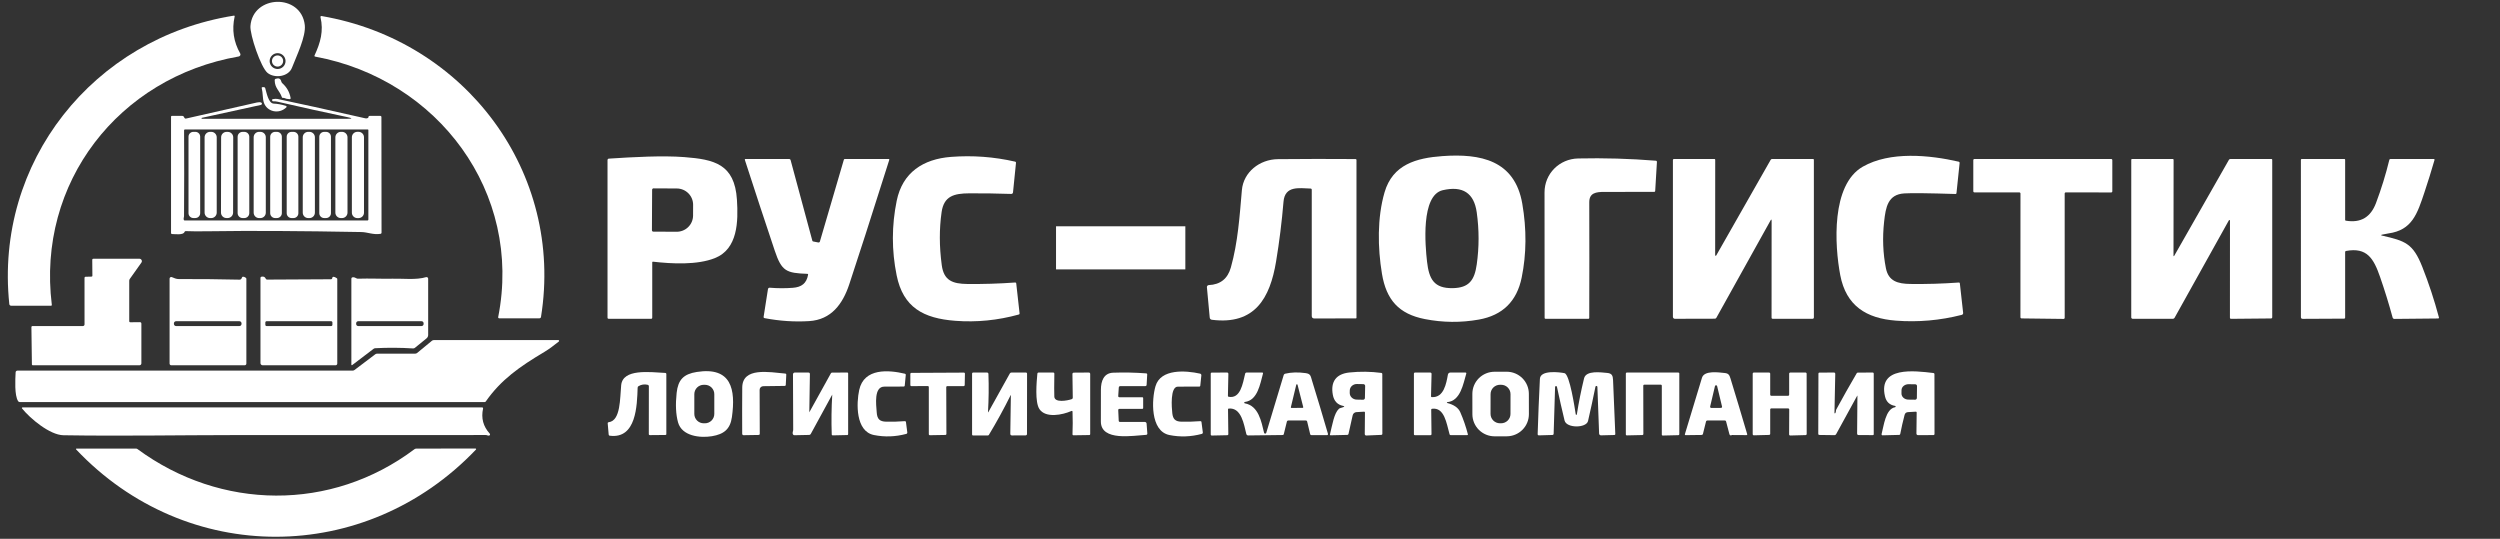 <svg width="232" height="50" viewBox="0 0 232 50" fill="none" xmlns="http://www.w3.org/2000/svg">
<rect x="0" y="0" width="232" height="50" fill="#333333" stroke="none"/>
<path d="M23.241 2.411C23.461 -0.492 27.948 -0.631 28.284 2.325C28.404 3.382 27.522 5.185 27.091 6.294C26.773 7.113 25.505 7.302 24.836 6.772C24.206 6.272 23.179 3.214 23.241 2.411ZM26.499 5.668C26.499 5.473 26.422 5.286 26.283 5.148C26.145 5.01 25.957 4.933 25.761 4.933C25.566 4.933 25.378 5.01 25.239 5.148C25.101 5.286 25.023 5.473 25.023 5.668C25.023 5.863 25.101 6.05 25.239 6.188C25.378 6.326 25.566 6.403 25.761 6.403C25.957 6.403 26.145 6.326 26.283 6.188C26.422 6.05 26.499 5.863 26.499 5.668Z" fill="white"/>
<path d="M0.864 28.221C-0.516 15.038 8.66 3.533 21.689 1.453C21.761 1.442 21.789 1.471 21.774 1.541C21.507 2.748 21.679 3.888 22.292 4.962C22.306 4.988 22.315 5.017 22.316 5.047C22.317 5.078 22.31 5.107 22.297 5.135C22.284 5.162 22.265 5.186 22.241 5.204C22.216 5.223 22.188 5.235 22.158 5.24C11.008 7.182 3.408 16.956 4.808 28.279C4.815 28.34 4.788 28.371 4.727 28.371H1.03C0.989 28.371 0.949 28.356 0.918 28.328C0.888 28.301 0.868 28.263 0.864 28.221Z" fill="white"/>
<path d="M29.834 1.487C43.209 3.772 52.356 16.024 50.204 29.417C50.198 29.451 50.181 29.482 50.154 29.504C50.128 29.527 50.094 29.539 50.06 29.539H46.321C46.307 29.539 46.294 29.536 46.282 29.53C46.27 29.524 46.259 29.516 46.25 29.505C46.241 29.495 46.235 29.483 46.232 29.47C46.229 29.456 46.228 29.443 46.231 29.429C48.52 17.853 40.629 7.358 29.26 5.257C29.184 5.242 29.162 5.2 29.195 5.131C29.736 3.962 30.046 2.878 29.74 1.588C29.737 1.574 29.737 1.561 29.74 1.547C29.744 1.534 29.75 1.522 29.76 1.512C29.769 1.502 29.78 1.495 29.793 1.49C29.806 1.486 29.82 1.485 29.834 1.487Z" fill="white"/>
<path d="M25.758 6.179C26.045 6.179 26.277 5.947 26.277 5.661C26.277 5.375 26.045 5.143 25.758 5.143C25.471 5.143 25.238 5.375 25.238 5.661C25.238 5.947 25.471 6.179 25.758 6.179Z" fill="white"/>
<path d="M26.303 9.084C26.281 9.092 26.261 9.094 26.241 9.089C26.199 9.081 26.17 9.056 26.155 9.014C25.933 8.383 25.505 8.194 25.491 7.453C25.489 7.381 25.523 7.334 25.59 7.311C25.87 7.22 26.04 7.3 26.099 7.55C26.115 7.618 26.152 7.68 26.203 7.727C26.611 8.091 26.866 8.542 26.966 9.078C26.983 9.165 26.947 9.206 26.858 9.202C26.683 9.198 26.513 9.159 26.349 9.086C26.334 9.08 26.318 9.079 26.303 9.084Z" fill="white"/>
<path d="M26.537 9.826C26.551 9.83 26.563 9.838 26.573 9.849C26.583 9.859 26.59 9.872 26.593 9.886C26.596 9.9 26.596 9.915 26.592 9.929C26.588 9.943 26.58 9.956 26.57 9.966C25.877 10.633 24.78 10.371 24.489 9.53C24.361 9.157 24.408 8.645 24.291 8.194C24.273 8.123 24.3 8.088 24.374 8.088H24.482C24.512 8.088 24.542 8.097 24.566 8.115C24.59 8.133 24.607 8.158 24.616 8.187C24.726 8.552 24.902 9.596 25.4 9.616C25.756 9.629 26.135 9.699 26.537 9.826Z" fill="white"/>
<path d="M18.735 10.934C18.725 10.937 18.715 10.943 18.709 10.953C18.703 10.962 18.7 10.973 18.701 10.984C18.703 10.995 18.708 11.005 18.716 11.013C18.724 11.02 18.735 11.025 18.746 11.025L32.242 11.022C32.721 11.022 32.726 10.973 32.258 10.874C30.092 10.418 27.926 9.939 25.761 9.44C25.625 9.407 25.487 9.394 25.346 9.4C25.334 9.4 25.322 9.398 25.311 9.394C25.299 9.389 25.289 9.383 25.281 9.374C25.272 9.366 25.265 9.356 25.261 9.345C25.256 9.334 25.254 9.322 25.254 9.31C25.254 9.294 25.254 9.277 25.254 9.262C25.254 9.248 25.259 9.234 25.268 9.223C25.277 9.212 25.289 9.205 25.303 9.202C25.493 9.166 25.642 9.16 25.75 9.183C27.597 9.566 30.308 10.164 33.882 10.975C33.938 10.988 33.994 10.991 34.05 10.982C34.138 10.969 34.184 10.934 34.187 10.878C34.193 10.795 34.238 10.754 34.321 10.754H35.293C35.321 10.754 35.347 10.765 35.366 10.784C35.385 10.804 35.396 10.83 35.396 10.858L35.407 21.583C35.407 21.65 35.374 21.689 35.308 21.7C34.653 21.809 34.104 21.543 33.541 21.534C27.889 21.429 23.247 21.404 19.616 21.459C18.485 21.476 17.692 21.472 17.238 21.448C17.18 21.446 17.142 21.472 17.122 21.527C17.014 21.838 16.231 21.721 15.959 21.718C15.901 21.716 15.872 21.686 15.872 21.628V10.844C15.872 10.784 15.902 10.754 15.962 10.754H16.92C16.985 10.754 17.033 10.783 17.063 10.84L17.119 10.943C17.149 10.998 17.195 11.018 17.256 11.004C19.453 10.503 21.651 10.005 23.849 9.51C24.002 9.475 24.128 9.476 24.229 9.512C24.254 9.52 24.274 9.536 24.289 9.557C24.303 9.579 24.309 9.604 24.308 9.629C24.306 9.655 24.296 9.679 24.279 9.698C24.263 9.718 24.24 9.731 24.215 9.736L18.735 10.934ZM17.079 20.048C17.079 20.161 17.011 20.267 17.057 20.405C17.063 20.422 17.073 20.436 17.087 20.446C17.101 20.456 17.118 20.461 17.135 20.461H34.095C34.119 20.461 34.142 20.452 34.159 20.435C34.176 20.418 34.185 20.395 34.185 20.371V12.068C34.185 12.053 34.18 12.039 34.169 12.028C34.159 12.018 34.144 12.012 34.13 12.012H17.182C17.116 12.012 17.083 12.045 17.083 12.111C17.098 14.774 17.097 17.419 17.079 20.048Z" fill="white"/>
<path d="M18.125 12.235H17.945C17.696 12.235 17.494 12.436 17.494 12.684V19.785C17.494 20.033 17.696 20.234 17.945 20.234H18.125C18.375 20.234 18.577 20.033 18.577 19.785V12.684C18.577 12.436 18.375 12.235 18.125 12.235Z" fill="white"/>
<path d="M19.601 12.235H19.497C19.215 12.235 18.986 12.463 18.986 12.744V19.729C18.986 20.01 19.215 20.238 19.497 20.238H19.601C19.883 20.238 20.112 20.01 20.112 19.729V12.744C20.112 12.463 19.883 12.235 19.601 12.235Z" fill="white"/>
<path d="M21.138 12.239L21.027 12.238C20.747 12.238 20.521 12.463 20.52 12.741L20.508 19.73C20.508 20.008 20.733 20.234 21.013 20.234L21.124 20.235C21.403 20.235 21.63 20.01 21.631 19.732L21.643 12.743C21.643 12.465 21.417 12.239 21.138 12.239Z" fill="white"/>
<path d="M22.672 12.237H22.514C22.258 12.237 22.052 12.443 22.052 12.697V19.776C22.052 20.03 22.258 20.236 22.514 20.236H22.672C22.927 20.236 23.134 20.03 23.134 19.776V12.697C23.134 12.443 22.927 12.237 22.672 12.237Z" fill="white"/>
<path d="M24.161 12.235H24.045C23.766 12.235 23.54 12.46 23.54 12.738V19.735C23.54 20.013 23.766 20.238 24.045 20.238H24.161C24.44 20.238 24.666 20.013 24.666 19.735V12.738C24.666 12.46 24.44 12.235 24.161 12.235Z" fill="white"/>
<path d="M25.698 12.237H25.532C25.279 12.237 25.074 12.441 25.074 12.693V19.78C25.074 20.032 25.279 20.236 25.532 20.236H25.698C25.951 20.236 26.156 20.032 26.156 19.78V12.693C26.156 12.441 25.951 12.237 25.698 12.237Z" fill="white"/>
<path d="M27.237 12.237H27.057C26.808 12.237 26.606 12.438 26.606 12.686V19.787C26.606 20.035 26.808 20.236 27.057 20.236H27.237C27.486 20.236 27.688 20.035 27.688 19.787V12.686C27.688 12.438 27.486 12.237 27.237 12.237Z" fill="white"/>
<path d="M28.715 12.235H28.603C28.323 12.235 28.096 12.461 28.096 12.74V19.733C28.096 20.012 28.323 20.238 28.603 20.238H28.715C28.995 20.238 29.222 20.012 29.222 19.733V12.74C29.222 12.461 28.995 12.235 28.715 12.235Z" fill="white"/>
<path d="M30.258 12.237H30.084C29.833 12.237 29.63 12.44 29.63 12.69V19.783C29.63 20.034 29.833 20.236 30.084 20.236H30.258C30.509 20.236 30.712 20.034 30.712 19.783V12.69C30.712 12.44 30.509 12.237 30.258 12.237Z" fill="white"/>
<path d="M31.737 12.235H31.632C31.35 12.235 31.122 12.463 31.122 12.744V19.729C31.122 20.01 31.35 20.238 31.632 20.238H31.737C32.019 20.238 32.248 20.01 32.248 19.729V12.744C32.248 12.463 32.019 12.235 31.737 12.235Z" fill="white"/>
<path d="M33.272 12.233H33.161C32.881 12.233 32.654 12.459 32.654 12.738V19.735C32.654 20.014 32.881 20.24 33.161 20.24H33.272C33.552 20.24 33.779 20.014 33.779 19.735V12.738C33.779 12.459 33.552 12.233 33.272 12.233Z" fill="white"/>
<path d="M128.485 17.853C129.239 15.257 131.444 14.66 133.863 14.486C137.385 14.234 140.57 14.861 141.268 18.901C141.678 21.282 141.66 23.568 141.212 25.759C140.761 27.964 139.437 29.263 137.241 29.656C135.571 29.954 133.897 29.939 132.218 29.609C129.813 29.137 128.649 27.831 128.245 25.401C127.846 22.998 127.801 20.209 128.485 17.853ZM133.887 17.65C131.839 18.124 132.263 22.818 132.429 24.279C132.613 25.892 133.068 26.771 134.814 26.74C136.335 26.713 136.835 25.994 137.041 24.542C137.269 22.939 137.269 21.327 137.041 19.704C136.788 17.907 135.737 17.222 133.887 17.65Z" fill="white"/>
<path d="M83.215 18.627C83.753 16.006 85.664 14.759 88.258 14.559C90.261 14.406 92.24 14.552 94.194 14.998C94.26 15.012 94.29 15.054 94.283 15.122L94.007 17.856C94.003 17.896 93.984 17.932 93.954 17.958C93.924 17.984 93.885 17.998 93.846 17.997C92.506 17.952 91.206 17.934 89.945 17.941C88.538 17.95 87.594 18.191 87.381 19.684C87.158 21.24 87.162 22.881 87.396 24.608C87.587 26.037 88.397 26.337 89.772 26.354C91.252 26.369 92.727 26.324 94.198 26.217C94.264 26.212 94.301 26.243 94.308 26.311L94.617 29.084C94.623 29.138 94.599 29.172 94.546 29.187C92.596 29.726 90.633 29.921 88.657 29.771C85.689 29.546 83.812 28.532 83.208 25.548C82.74 23.243 82.743 20.936 83.215 18.627Z" fill="white"/>
<path d="M170.775 25.532C170.25 22.765 169.918 17.153 172.868 15.467C175.396 14.022 179.048 14.381 181.773 15.005C181.798 15.011 181.819 15.026 181.834 15.046C181.849 15.067 181.856 15.092 181.854 15.117L181.563 17.91C181.557 17.974 181.522 18.004 181.459 18.002C178.972 17.924 177.392 17.906 176.717 17.948C175.198 18.043 174.994 19.219 174.846 20.569C174.682 22.07 174.738 23.513 175.014 24.898C175.254 26.104 176.125 26.337 177.291 26.352C178.786 26.371 180.279 26.327 181.771 26.219C181.833 26.214 181.868 26.243 181.875 26.305L182.18 29.038C182.184 29.078 182.174 29.119 182.151 29.152C182.128 29.185 182.093 29.209 182.054 29.219C180.037 29.734 178.002 29.913 175.948 29.756C173.197 29.546 171.319 28.385 170.775 25.532Z" fill="white"/>
<path d="M60.528 24.346V29.472C60.528 29.548 60.49 29.586 60.414 29.586L56.485 29.582C56.414 29.582 56.378 29.547 56.378 29.476V14.85C56.378 14.818 56.391 14.786 56.413 14.762C56.435 14.738 56.466 14.723 56.499 14.721C58.798 14.57 61.515 14.424 63.505 14.579C66.255 14.795 68.178 15.201 68.388 18.536C68.516 20.558 68.474 23.105 66.338 23.954C64.691 24.606 62.359 24.484 60.597 24.284C60.588 24.283 60.579 24.284 60.571 24.287C60.563 24.29 60.555 24.294 60.548 24.3C60.542 24.305 60.537 24.312 60.533 24.32C60.53 24.328 60.528 24.337 60.528 24.346ZM60.517 17.606L60.499 21.367C60.499 21.384 60.502 21.4 60.508 21.416C60.514 21.431 60.524 21.446 60.535 21.458C60.547 21.47 60.561 21.479 60.577 21.486C60.592 21.492 60.609 21.496 60.626 21.496L62.791 21.507C62.99 21.508 63.187 21.47 63.372 21.396C63.557 21.321 63.724 21.211 63.866 21.071C64.008 20.932 64.121 20.766 64.198 20.583C64.275 20.401 64.316 20.204 64.317 20.006L64.321 19.01C64.322 18.812 64.284 18.615 64.209 18.432C64.133 18.248 64.023 18.081 63.883 17.94C63.742 17.799 63.576 17.686 63.392 17.61C63.209 17.533 63.011 17.492 62.812 17.491L60.647 17.48C60.63 17.48 60.614 17.483 60.598 17.489C60.582 17.496 60.568 17.505 60.556 17.517C60.544 17.528 60.534 17.542 60.528 17.558C60.521 17.573 60.517 17.589 60.517 17.606Z" fill="white"/>
<path d="M143.332 17.858C143.332 16.114 144.711 14.743 146.452 14.705C148.855 14.652 151.26 14.722 153.665 14.914C153.693 14.916 153.719 14.929 153.737 14.949C153.755 14.97 153.764 14.996 153.763 15.023L153.602 17.723C153.6 17.778 153.57 17.806 153.514 17.806C151.965 17.812 150.423 17.813 148.888 17.81C148.123 17.806 147.482 17.894 147.484 18.766C147.494 22.341 147.493 25.916 147.482 29.491C147.482 29.554 147.45 29.586 147.387 29.586L143.433 29.582C143.372 29.582 143.341 29.552 143.341 29.491C143.335 25.605 143.332 21.728 143.332 17.858Z" fill="white"/>
<path d="M74.915 25.412C72.969 25.338 72.541 25.183 71.897 23.263C70.959 20.464 70.035 17.66 69.127 14.851C69.106 14.786 69.129 14.753 69.198 14.753H73.241C73.269 14.753 73.297 14.763 73.32 14.78C73.342 14.797 73.358 14.821 73.366 14.849L75.386 22.339C75.396 22.377 75.421 22.399 75.46 22.408L75.924 22.499C76.011 22.516 76.066 22.483 76.09 22.399C76.833 19.872 77.574 17.346 78.311 14.818C78.317 14.799 78.328 14.783 78.344 14.771C78.36 14.76 78.378 14.753 78.398 14.753H82.448C82.517 14.753 82.541 14.786 82.52 14.851C80.819 20.227 79.581 24.075 78.807 26.397C78.203 28.21 77.142 29.67 75.094 29.798C73.734 29.883 72.351 29.791 70.946 29.523C70.919 29.517 70.896 29.502 70.881 29.481C70.865 29.459 70.859 29.432 70.863 29.406L71.265 26.844C71.282 26.739 71.344 26.691 71.449 26.701C72.164 26.759 72.871 26.762 73.57 26.709C74.387 26.648 74.847 26.296 74.989 25.503C75 25.445 74.976 25.414 74.915 25.412Z" fill="white"/>
<path d="M115.247 17.642C115.391 15.981 116.88 14.787 118.59 14.77C120.981 14.746 123.383 14.743 125.796 14.761C125.853 14.761 125.881 14.789 125.881 14.845V29.494C125.881 29.508 125.875 29.522 125.865 29.532C125.854 29.542 125.84 29.548 125.825 29.548L121.969 29.553C121.811 29.553 121.731 29.474 121.731 29.316V17.619C121.731 17.54 121.692 17.499 121.612 17.497C120.568 17.466 119.238 17.204 119.11 18.719C118.954 20.579 118.725 22.429 118.42 24.268C117.861 27.651 116.456 30.177 112.47 29.676C112.341 29.659 112.271 29.586 112.261 29.458L112.001 26.654C111.999 26.629 112.001 26.604 112.009 26.581C112.017 26.558 112.029 26.536 112.046 26.517C112.062 26.499 112.082 26.484 112.104 26.473C112.127 26.463 112.151 26.457 112.176 26.456C113.249 26.41 113.932 25.865 114.225 24.818C114.882 22.481 115.037 20.047 115.247 17.642Z" fill="white"/>
<path d="M159.167 23.686C159.167 23.697 159.171 23.708 159.178 23.717C159.185 23.726 159.195 23.732 159.206 23.735C159.217 23.738 159.229 23.737 159.239 23.733C159.25 23.729 159.258 23.721 159.264 23.711L164.316 14.836C164.346 14.781 164.393 14.753 164.457 14.753H168.237C168.297 14.753 168.327 14.783 168.327 14.843L168.329 29.444C168.329 29.538 168.281 29.586 168.186 29.586L164.507 29.582C164.436 29.582 164.401 29.547 164.401 29.476L164.406 20.491C164.406 20.348 164.371 20.339 164.302 20.465L159.28 29.489C159.249 29.546 159.2 29.575 159.134 29.575L155.426 29.584C155.379 29.584 155.333 29.565 155.299 29.531C155.265 29.498 155.246 29.452 155.246 29.404V14.843C155.246 14.819 155.255 14.797 155.272 14.78C155.289 14.763 155.312 14.753 155.336 14.753H159.082C159.142 14.753 159.172 14.784 159.172 14.845L159.167 23.686Z" fill="white"/>
<path d="M187.393 17.854H183.229C183.201 17.854 183.173 17.843 183.153 17.823C183.134 17.803 183.122 17.776 183.122 17.748V14.86C183.122 14.831 183.134 14.804 183.153 14.784C183.173 14.765 183.201 14.753 183.229 14.753H195.917C195.945 14.753 195.972 14.765 195.992 14.784C196.012 14.804 196.023 14.831 196.023 14.86V17.754C196.023 17.768 196.02 17.781 196.015 17.794C196.01 17.807 196.002 17.819 195.992 17.829C195.982 17.838 195.97 17.846 195.957 17.852C195.944 17.857 195.931 17.86 195.917 17.86L191.709 17.852C191.681 17.852 191.654 17.864 191.634 17.884C191.614 17.904 191.602 17.93 191.602 17.959L191.604 29.49C191.604 29.505 191.601 29.518 191.596 29.532C191.591 29.544 191.583 29.556 191.572 29.566C191.562 29.576 191.55 29.584 191.537 29.589C191.524 29.594 191.51 29.597 191.496 29.596L187.601 29.548C187.573 29.547 187.546 29.536 187.526 29.516C187.507 29.496 187.496 29.47 187.496 29.442L187.5 17.96C187.5 17.932 187.488 17.905 187.468 17.885C187.448 17.866 187.421 17.854 187.393 17.854Z" fill="white"/>
<path d="M201.701 23.738C201.701 23.745 201.703 23.752 201.707 23.758C201.711 23.763 201.717 23.767 201.723 23.769C201.73 23.771 201.737 23.771 201.744 23.768C201.75 23.765 201.755 23.76 201.759 23.754L206.84 14.838C206.872 14.782 206.92 14.753 206.984 14.753H210.773C210.833 14.753 210.863 14.783 210.863 14.843V29.433C210.863 29.512 210.823 29.552 210.744 29.552L207.053 29.587C206.976 29.589 206.937 29.55 206.937 29.473L206.942 20.47C206.942 20.458 206.938 20.447 206.931 20.438C206.923 20.429 206.913 20.422 206.901 20.419C206.89 20.416 206.878 20.417 206.867 20.422C206.856 20.427 206.847 20.435 206.841 20.445L201.8 29.492C201.767 29.553 201.715 29.584 201.645 29.584H197.912C197.877 29.584 197.844 29.57 197.819 29.546C197.794 29.522 197.78 29.489 197.78 29.454L197.782 14.843C197.782 14.783 197.812 14.753 197.872 14.753H201.618C201.679 14.753 201.71 14.784 201.71 14.845L201.701 23.738Z" fill="white"/>
<path d="M221.068 21.867C223.206 22.359 223.926 22.582 224.79 24.768C225.394 26.297 225.907 27.857 226.33 29.447C226.349 29.519 226.321 29.555 226.247 29.555L222.2 29.595C222.162 29.595 222.126 29.583 222.096 29.561C222.066 29.538 222.045 29.505 222.035 29.469C221.691 28.201 221.302 26.943 220.868 25.694C220.278 23.995 219.657 22.924 217.709 23.29C217.656 23.3 217.629 23.332 217.629 23.386V29.463C217.629 29.534 217.594 29.57 217.525 29.57L213.691 29.589C213.58 29.589 213.525 29.534 213.525 29.424L213.523 14.851C213.523 14.786 213.555 14.753 213.62 14.753H217.539C217.599 14.753 217.629 14.783 217.629 14.843V20.407C217.629 20.449 217.65 20.473 217.691 20.479C219.103 20.716 220.007 20.134 220.494 18.838C220.988 17.525 221.4 16.191 221.73 14.834C221.736 14.811 221.749 14.791 221.768 14.776C221.787 14.762 221.81 14.754 221.833 14.753H225.835C225.912 14.753 225.94 14.79 225.918 14.863C225.629 15.861 225.323 16.848 224.998 17.822C224.323 19.848 223.845 21.356 221.647 21.662C221.469 21.687 221.276 21.724 221.068 21.771C220.931 21.804 220.931 21.835 221.068 21.867Z" fill="white"/>
<path d="M7.845 30.105L7.843 25.787C7.843 25.774 7.845 25.761 7.85 25.748C7.855 25.735 7.862 25.724 7.872 25.714C7.881 25.705 7.892 25.697 7.905 25.692C7.917 25.686 7.93 25.683 7.944 25.683L8.483 25.67C8.545 25.669 8.575 25.638 8.574 25.577L8.561 24.126C8.56 24.05 8.598 24.011 8.675 24.011H12.938C12.98 24.011 13.021 24.023 13.056 24.044C13.092 24.066 13.121 24.097 13.14 24.134C13.16 24.17 13.168 24.212 13.165 24.253C13.162 24.294 13.148 24.334 13.124 24.367L12.045 25.886C12.01 25.935 11.993 25.99 11.993 26.052V29.796C11.993 29.869 12.029 29.906 12.103 29.906L12.978 29.897C13.073 29.897 13.12 29.944 13.12 30.039V33.718C13.12 33.766 13.101 33.812 13.068 33.846C13.034 33.879 12.988 33.898 12.94 33.898H3.04C3.019 33.898 2.999 33.89 2.984 33.876C2.969 33.861 2.961 33.842 2.96 33.821L2.915 30.355C2.915 30.342 2.917 30.33 2.922 30.318C2.927 30.306 2.934 30.296 2.943 30.287C2.952 30.277 2.962 30.27 2.974 30.265C2.986 30.261 2.998 30.258 3.011 30.258H7.691C7.732 30.258 7.771 30.242 7.8 30.213C7.828 30.185 7.845 30.146 7.845 30.105Z" fill="white"/>
<path d="M22.432 25.802C22.474 25.646 22.599 25.636 22.806 25.773C22.824 25.785 22.838 25.8 22.848 25.819C22.858 25.837 22.864 25.858 22.863 25.879V33.742C22.863 33.783 22.847 33.823 22.817 33.852C22.787 33.882 22.747 33.898 22.705 33.898H15.893C15.852 33.898 15.812 33.882 15.783 33.852C15.753 33.822 15.737 33.782 15.737 33.74V25.858C15.737 25.832 15.743 25.808 15.755 25.785C15.767 25.763 15.784 25.744 15.805 25.731C15.826 25.717 15.85 25.708 15.875 25.706C15.9 25.704 15.925 25.707 15.948 25.717C16.148 25.802 16.363 25.899 16.592 25.897C18.389 25.889 20.268 25.907 22.23 25.953C22.276 25.954 22.321 25.94 22.358 25.912C22.394 25.885 22.421 25.846 22.432 25.802ZM22.414 30.006C22.414 29.954 22.393 29.904 22.356 29.867C22.319 29.829 22.268 29.809 22.216 29.809H16.337C16.311 29.809 16.285 29.814 16.261 29.824C16.237 29.834 16.215 29.848 16.197 29.867C16.179 29.885 16.164 29.907 16.154 29.931C16.144 29.955 16.139 29.98 16.139 30.006V30.06C16.139 30.086 16.144 30.112 16.154 30.136C16.164 30.16 16.179 30.182 16.197 30.2C16.215 30.218 16.237 30.233 16.261 30.243C16.285 30.253 16.311 30.258 16.337 30.258H22.216C22.268 30.258 22.319 30.237 22.356 30.2C22.393 30.163 22.414 30.113 22.414 30.06V30.006Z" fill="white"/>
<path d="M30.831 25.809C30.853 25.644 30.994 25.646 31.255 25.816C31.269 25.825 31.279 25.836 31.287 25.85C31.295 25.864 31.299 25.879 31.299 25.895V33.742C31.299 33.783 31.282 33.823 31.252 33.853C31.222 33.882 31.182 33.898 31.14 33.898H24.375C24.321 33.898 24.27 33.877 24.231 33.839C24.193 33.802 24.172 33.751 24.172 33.697V25.804C24.172 25.732 24.206 25.689 24.276 25.676C24.463 25.639 24.591 25.701 24.661 25.861C24.685 25.92 24.729 25.949 24.792 25.947L30.712 25.915C30.742 25.915 30.77 25.903 30.792 25.884C30.814 25.864 30.828 25.838 30.831 25.809ZM30.848 29.926C30.848 29.895 30.835 29.865 30.813 29.843C30.791 29.821 30.761 29.809 30.73 29.809H24.74C24.709 29.809 24.679 29.821 24.657 29.843C24.635 29.865 24.623 29.895 24.623 29.926V30.141C24.623 30.172 24.635 30.202 24.657 30.224C24.679 30.246 24.709 30.258 24.74 30.258H30.73C30.761 30.258 30.791 30.246 30.813 30.224C30.835 30.202 30.848 30.172 30.848 30.141V29.926Z" fill="white"/>
<path d="M36.443 25.863C37.41 25.84 38.619 25.996 39.539 25.719C39.561 25.712 39.585 25.711 39.608 25.715C39.632 25.719 39.654 25.728 39.672 25.742C39.691 25.756 39.707 25.774 39.717 25.794C39.728 25.815 39.734 25.838 39.734 25.861V31.081C39.734 31.143 39.72 31.203 39.694 31.259C39.668 31.314 39.629 31.363 39.582 31.401L38.503 32.279C38.453 32.321 38.394 32.339 38.326 32.334C37.158 32.26 35.989 32.253 34.819 32.315C34.76 32.318 34.708 32.338 34.662 32.374C34.006 32.882 33.346 33.384 32.682 33.88C32.675 33.886 32.667 33.889 32.658 33.89C32.649 33.891 32.641 33.889 32.633 33.885C32.625 33.881 32.618 33.875 32.614 33.868C32.609 33.86 32.606 33.851 32.607 33.843V25.875C32.607 25.788 32.651 25.741 32.738 25.733C32.852 25.724 32.963 25.754 33.072 25.823C33.117 25.852 33.166 25.865 33.22 25.863C34.295 25.825 35.429 25.886 36.443 25.863ZM39.311 29.999C39.311 29.949 39.291 29.9 39.255 29.864C39.22 29.829 39.171 29.809 39.12 29.809H33.242C33.191 29.809 33.142 29.829 33.107 29.864C33.071 29.9 33.051 29.949 33.051 29.999V30.067C33.051 30.118 33.071 30.166 33.107 30.202C33.142 30.238 33.191 30.258 33.242 30.258H39.12C39.171 30.258 39.22 30.238 39.255 30.202C39.291 30.166 39.311 30.118 39.311 30.067V29.999Z" fill="white"/>
<path d="M1.676 37.22C1.335 36.674 1.416 35.239 1.45 34.551C1.452 34.508 1.47 34.468 1.501 34.438C1.532 34.409 1.573 34.392 1.616 34.393H32.728C32.79 34.393 32.846 34.374 32.895 34.337L34.828 32.875C34.873 32.841 34.925 32.823 34.983 32.823L38.536 32.818C38.599 32.818 38.659 32.796 38.707 32.757L40.084 31.622C40.133 31.582 40.19 31.561 40.255 31.561H51.815C51.83 31.561 51.845 31.566 51.858 31.575C51.87 31.584 51.879 31.597 51.884 31.611C51.889 31.625 51.889 31.641 51.885 31.655C51.881 31.67 51.872 31.683 51.86 31.692C51.42 32.034 50.998 32.374 50.512 32.663C48.217 34.029 46.491 35.237 45.08 37.258C45.067 37.275 45.051 37.289 45.032 37.299C45.014 37.309 44.993 37.314 44.971 37.314H1.844C1.77 37.314 1.714 37.283 1.676 37.22Z" fill="white"/>
<path d="M66.06 40.481C64.965 40.661 63.283 40.476 62.924 39.2C62.718 38.467 62.675 37.555 62.792 36.464C62.924 35.246 63.428 34.713 64.66 34.518C67.882 34.015 68.281 36.131 67.922 38.705C67.765 39.834 67.173 40.296 66.06 40.481ZM66.287 36.578C66.287 36.348 66.195 36.127 66.032 35.963C65.868 35.8 65.646 35.709 65.414 35.709H65.306C65.074 35.709 64.852 35.8 64.688 35.963C64.525 36.127 64.433 36.348 64.433 36.578V38.412C64.433 38.643 64.525 38.864 64.688 39.027C64.852 39.191 65.074 39.282 65.306 39.282H65.414C65.646 39.282 65.868 39.191 66.032 39.027C66.195 38.864 66.287 38.643 66.287 38.412V36.578Z" fill="white"/>
<path d="M81.099 40.37C79.385 40.025 79.469 37.409 79.733 36.194C80.18 34.13 82.481 34.326 83.978 34.682C84.036 34.695 84.062 34.732 84.056 34.792L83.96 35.789C83.959 35.812 83.948 35.833 83.932 35.848C83.915 35.863 83.893 35.872 83.87 35.872C83.258 35.879 82.656 35.882 82.066 35.879C81.084 35.876 81.306 37.544 81.359 38.268C81.4 38.867 81.609 39.12 82.243 39.133C82.821 39.144 83.398 39.127 83.973 39.083C83.997 39.081 84.02 39.088 84.039 39.103C84.058 39.118 84.07 39.14 84.072 39.164L84.197 40.125C84.201 40.156 84.193 40.188 84.176 40.214C84.158 40.24 84.132 40.259 84.101 40.267C83.091 40.536 82.09 40.57 81.099 40.37Z" fill="white"/>
<path d="M108.524 40.372C106.713 40.005 106.88 37.033 107.229 35.843C107.71 34.195 110.043 34.38 111.368 34.673C111.404 34.681 111.436 34.702 111.458 34.732C111.479 34.762 111.489 34.8 111.485 34.837L111.387 35.793C111.381 35.848 111.351 35.876 111.295 35.876C110.624 35.874 109.96 35.876 109.302 35.881C108.573 35.886 108.735 37.848 108.789 38.347C108.851 38.899 109.069 39.12 109.648 39.133C110.233 39.145 110.816 39.128 111.398 39.083C111.422 39.081 111.446 39.088 111.464 39.103C111.483 39.118 111.495 39.14 111.497 39.164L111.622 40.125C111.626 40.156 111.619 40.187 111.602 40.213C111.584 40.239 111.558 40.258 111.528 40.266C110.517 40.536 109.515 40.572 108.524 40.372Z" fill="white"/>
<path d="M124.631 37.666C124.108 37.555 123.793 37.213 123.687 36.642C123.46 35.412 124.001 34.696 125.219 34.567C126.211 34.463 127.202 34.476 128.191 34.606C128.248 34.615 128.277 34.648 128.277 34.705L128.283 40.248C128.283 40.317 128.247 40.354 128.176 40.357L126.791 40.416C126.772 40.417 126.754 40.414 126.737 40.408C126.72 40.401 126.704 40.391 126.691 40.378C126.678 40.366 126.667 40.35 126.66 40.333C126.653 40.316 126.65 40.298 126.65 40.28L126.668 38.281C126.668 38.27 126.666 38.26 126.662 38.25C126.658 38.24 126.652 38.232 126.644 38.224C126.637 38.217 126.628 38.211 126.618 38.208C126.608 38.204 126.597 38.203 126.587 38.204L125.874 38.245C125.792 38.25 125.714 38.281 125.651 38.334C125.589 38.388 125.545 38.46 125.528 38.54L125.141 40.267C125.128 40.327 125.091 40.358 125.03 40.359L123.492 40.395C123.431 40.397 123.408 40.369 123.422 40.309C123.648 39.381 123.803 38.362 124.241 37.947C124.274 37.916 124.314 37.892 124.358 37.878L124.636 37.79C124.789 37.741 124.787 37.7 124.631 37.666ZM126.664 36.931L126.686 35.818C126.686 35.796 126.683 35.774 126.675 35.754C126.667 35.733 126.655 35.715 126.639 35.699C126.624 35.683 126.606 35.67 126.586 35.661C126.565 35.653 126.544 35.648 126.522 35.647L125.928 35.637C125.754 35.633 125.586 35.694 125.46 35.806C125.335 35.918 125.262 36.072 125.259 36.233L125.255 36.46C125.252 36.622 125.318 36.779 125.439 36.895C125.56 37.013 125.725 37.08 125.899 37.084L126.493 37.096C126.515 37.097 126.537 37.093 126.558 37.085C126.578 37.077 126.597 37.065 126.613 37.049C126.629 37.034 126.642 37.015 126.651 36.995C126.659 36.975 126.664 36.953 126.664 36.931Z" fill="white"/>
<path d="M141.882 38.434C141.882 38.704 141.829 38.971 141.726 39.22C141.623 39.469 141.472 39.695 141.281 39.886C141.09 40.077 140.864 40.228 140.614 40.332C140.364 40.435 140.097 40.489 139.826 40.489L138.701 40.491C138.155 40.492 137.631 40.277 137.244 39.893C136.857 39.509 136.639 38.988 136.638 38.444L136.635 36.553C136.635 36.283 136.687 36.016 136.79 35.767C136.893 35.518 137.045 35.292 137.235 35.101C137.426 34.91 137.653 34.759 137.903 34.655C138.152 34.552 138.42 34.498 138.69 34.498L139.816 34.496C140.362 34.495 140.886 34.71 141.273 35.094C141.66 35.478 141.877 35.999 141.878 36.543L141.882 38.434ZM140.176 36.578C140.177 36.464 140.154 36.351 140.111 36.245C140.067 36.14 140.003 36.044 139.922 35.963C139.841 35.882 139.745 35.817 139.639 35.773C139.533 35.73 139.419 35.707 139.305 35.707L139.2 35.706C139.085 35.706 138.972 35.729 138.866 35.772C138.76 35.816 138.663 35.88 138.582 35.96C138.501 36.041 138.436 36.137 138.392 36.242C138.348 36.348 138.325 36.461 138.325 36.575L138.322 38.409C138.322 38.523 138.344 38.636 138.388 38.742C138.432 38.847 138.496 38.943 138.577 39.024C138.658 39.105 138.754 39.169 138.86 39.213C138.966 39.257 139.079 39.28 139.194 39.28L139.298 39.28C139.413 39.281 139.527 39.258 139.633 39.215C139.739 39.171 139.835 39.107 139.916 39.027C139.998 38.946 140.062 38.85 140.106 38.745C140.15 38.639 140.173 38.526 140.173 38.412L140.176 36.578Z" fill="white"/>
<path d="M175.866 37.668C175.359 37.585 175.047 37.292 174.929 36.789C174.267 33.981 177.637 34.402 179.427 34.617C179.486 34.624 179.516 34.657 179.516 34.716L179.523 40.274C179.523 40.301 179.512 40.327 179.494 40.346C179.475 40.364 179.45 40.375 179.424 40.375L177.991 40.382C177.972 40.383 177.953 40.379 177.935 40.372C177.917 40.364 177.901 40.354 177.887 40.34C177.874 40.327 177.863 40.31 177.855 40.293C177.848 40.275 177.845 40.256 177.845 40.237L177.868 38.283C177.868 38.272 177.866 38.261 177.862 38.251C177.858 38.241 177.851 38.232 177.844 38.225C177.836 38.217 177.827 38.212 177.817 38.208C177.807 38.204 177.796 38.203 177.785 38.204L177.064 38.245C176.895 38.255 176.789 38.341 176.746 38.504C176.591 39.09 176.456 39.681 176.342 40.276C176.331 40.33 176.298 40.358 176.243 40.359L174.702 40.397C174.687 40.397 174.673 40.394 174.66 40.388C174.647 40.381 174.636 40.372 174.627 40.361C174.618 40.349 174.612 40.336 174.61 40.322C174.607 40.308 174.608 40.294 174.612 40.28C174.808 39.573 174.963 37.948 175.867 37.788C175.882 37.786 175.894 37.778 175.904 37.767C175.913 37.756 175.918 37.742 175.917 37.727C175.917 37.713 175.912 37.699 175.902 37.688C175.893 37.677 175.88 37.67 175.866 37.668ZM177.885 36.933L177.899 35.825C177.899 35.804 177.895 35.783 177.887 35.763C177.879 35.743 177.868 35.725 177.853 35.71C177.838 35.695 177.82 35.683 177.8 35.675C177.781 35.666 177.76 35.662 177.738 35.662L177.12 35.654C176.947 35.652 176.781 35.709 176.657 35.812C176.534 35.914 176.463 36.055 176.461 36.203L176.457 36.519C176.456 36.592 176.472 36.665 176.504 36.733C176.536 36.801 176.583 36.864 176.643 36.916C176.703 36.969 176.774 37.011 176.853 37.04C176.931 37.069 177.016 37.084 177.101 37.085L177.72 37.093C177.742 37.093 177.763 37.089 177.783 37.081C177.802 37.073 177.82 37.061 177.836 37.047C177.851 37.032 177.863 37.014 177.872 36.994C177.88 36.975 177.884 36.954 177.885 36.933Z" fill="white"/>
<path d="M56.58 40.433C56.556 40.43 56.533 40.418 56.516 40.401C56.499 40.383 56.488 40.36 56.486 40.336L56.395 39.286C56.392 39.261 56.4 39.236 56.416 39.216C56.433 39.197 56.456 39.184 56.481 39.182C57.614 39.052 57.528 36.926 57.645 35.745C57.798 34.206 60.256 34.526 61.741 34.608C61.766 34.61 61.791 34.621 61.809 34.64C61.826 34.658 61.836 34.683 61.836 34.709V40.278C61.836 40.336 61.807 40.365 61.748 40.366L60.299 40.379C60.275 40.379 60.252 40.369 60.235 40.352C60.218 40.336 60.209 40.313 60.209 40.289L60.214 35.833C60.214 35.805 60.205 35.778 60.188 35.756C60.171 35.734 60.147 35.719 60.12 35.712C59.808 35.637 59.521 35.677 59.26 35.833C59.204 35.865 59.175 35.913 59.173 35.978C59.115 37.625 59.059 40.76 56.58 40.433Z" fill="white"/>
<path d="M69.005 40.386C68.988 40.386 68.971 40.383 68.956 40.377C68.94 40.371 68.926 40.362 68.914 40.35C68.902 40.339 68.893 40.325 68.886 40.31C68.88 40.295 68.876 40.278 68.876 40.262C68.868 38.844 68.869 37.413 68.88 35.967C68.894 34.046 71.375 34.535 72.887 34.668C72.91 34.67 72.931 34.681 72.946 34.698C72.961 34.715 72.968 34.737 72.967 34.759L72.92 35.712C72.916 35.778 72.881 35.812 72.814 35.813L70.827 35.838C70.738 35.839 70.653 35.875 70.59 35.938C70.528 36.002 70.493 36.087 70.493 36.176L70.506 40.249C70.506 40.325 70.468 40.363 70.392 40.364L69.005 40.386Z" fill="white"/>
<path d="M75.109 38.252L77.109 34.639C77.12 34.62 77.135 34.605 77.153 34.594C77.172 34.583 77.193 34.578 77.214 34.578L78.611 34.571C78.676 34.569 78.708 34.602 78.708 34.668V40.289C78.708 40.343 78.682 40.37 78.629 40.372L77.288 40.402C77.222 40.403 77.188 40.372 77.185 40.307C77.143 39.081 77.159 37.856 77.232 36.633C77.232 36.632 77.232 36.63 77.232 36.63C77.231 36.629 77.23 36.628 77.23 36.628C77.228 36.628 77.228 36.628 77.227 36.628C77.226 36.629 77.225 36.63 77.225 36.631L75.24 40.269C75.208 40.329 75.158 40.36 75.091 40.361L73.719 40.389C73.658 40.391 73.614 40.364 73.588 40.309C73.548 40.224 73.545 40.134 73.579 40.041C73.6 39.981 73.61 39.919 73.609 39.854L73.589 34.74C73.589 34.718 73.593 34.696 73.601 34.676C73.61 34.656 73.622 34.637 73.637 34.621C73.653 34.606 73.671 34.594 73.691 34.585C73.712 34.577 73.733 34.572 73.755 34.572H75.016C75.114 34.572 75.162 34.621 75.159 34.718L75.103 38.252C75.103 38.258 75.105 38.258 75.109 38.252Z" fill="white"/>
<path d="M84.48 35.737V34.698C84.48 34.673 84.49 34.649 84.508 34.631C84.526 34.613 84.55 34.603 84.576 34.603L89.451 34.578C89.463 34.578 89.476 34.58 89.488 34.585C89.499 34.59 89.51 34.597 89.519 34.606C89.528 34.615 89.535 34.626 89.54 34.638C89.544 34.65 89.547 34.662 89.546 34.675L89.525 35.737C89.524 35.762 89.514 35.786 89.496 35.804C89.478 35.821 89.454 35.831 89.429 35.831H87.908C87.883 35.831 87.858 35.841 87.841 35.859C87.823 35.877 87.812 35.901 87.812 35.926L87.827 40.267C87.827 40.292 87.817 40.316 87.8 40.334C87.782 40.352 87.758 40.362 87.733 40.363L86.291 40.388C86.279 40.388 86.266 40.386 86.254 40.381C86.243 40.376 86.232 40.37 86.223 40.361C86.214 40.352 86.206 40.341 86.201 40.329C86.197 40.318 86.194 40.305 86.194 40.293V35.921C86.194 35.895 86.184 35.871 86.166 35.853C86.148 35.836 86.124 35.825 86.098 35.825L84.576 35.833C84.55 35.833 84.526 35.823 84.508 35.805C84.49 35.787 84.48 35.763 84.48 35.737Z" fill="white"/>
<path d="M93.785 36.678C93.165 37.93 92.494 39.155 91.771 40.354C91.761 40.372 91.746 40.387 91.727 40.397C91.709 40.407 91.688 40.413 91.666 40.413H90.315C90.244 40.413 90.209 40.378 90.209 40.307V34.684C90.209 34.61 90.246 34.572 90.322 34.572L91.591 34.574C91.677 34.574 91.722 34.617 91.726 34.704C91.769 35.881 91.756 37.055 91.686 38.227C91.683 38.286 91.695 38.289 91.722 38.238L93.711 34.659C93.725 34.633 93.746 34.611 93.772 34.596C93.798 34.58 93.827 34.572 93.857 34.572H95.196C95.273 34.572 95.311 34.611 95.311 34.688L95.306 40.278C95.306 40.311 95.293 40.342 95.27 40.365C95.247 40.389 95.216 40.402 95.183 40.402L93.918 40.409C93.809 40.411 93.755 40.356 93.756 40.246L93.808 36.683C93.808 36.646 93.8 36.644 93.785 36.678Z" fill="white"/>
<path d="M99.418 38.144C98.611 38.502 97.036 38.829 96.459 37.963C96.024 37.312 96.195 35.459 96.267 34.684C96.275 34.609 96.316 34.572 96.39 34.572H97.734C97.808 34.572 97.844 34.609 97.843 34.684C97.826 35.744 97.825 36.452 97.841 36.805C97.866 37.404 99.05 37.182 99.459 37.041C99.523 37.019 99.554 36.975 99.553 36.907L99.522 34.702C99.522 34.686 99.525 34.67 99.531 34.656C99.537 34.641 99.546 34.628 99.557 34.617C99.568 34.605 99.581 34.597 99.595 34.591C99.61 34.584 99.626 34.581 99.641 34.581L101.027 34.571C101.122 34.569 101.17 34.616 101.17 34.711V40.287C101.17 40.345 101.141 40.373 101.083 40.373L99.629 40.395C99.559 40.395 99.525 40.361 99.528 40.292C99.555 39.6 99.557 38.908 99.531 38.216C99.529 38.136 99.491 38.112 99.418 38.144Z" fill="white"/>
<path d="M106.359 34.648C106.431 34.653 106.465 34.691 106.46 34.763L106.406 35.719C106.404 35.749 106.391 35.778 106.369 35.799C106.347 35.819 106.318 35.831 106.288 35.831H103.961C103.926 35.831 103.893 35.844 103.867 35.867C103.842 35.89 103.826 35.922 103.824 35.957L103.772 36.74C103.765 36.823 103.805 36.864 103.889 36.864H105.996C106.056 36.864 106.086 36.894 106.086 36.954V37.853C106.086 37.913 106.056 37.943 105.996 37.943H103.891C103.809 37.943 103.77 37.984 103.773 38.065L103.817 39.047C103.818 39.076 103.831 39.104 103.852 39.125C103.874 39.145 103.902 39.157 103.932 39.156H106.24C106.281 39.156 106.321 39.172 106.351 39.2C106.381 39.228 106.4 39.266 106.404 39.307L106.473 40.235C106.474 40.25 106.472 40.264 106.467 40.279C106.462 40.292 106.455 40.305 106.445 40.316C106.435 40.328 106.423 40.337 106.409 40.343C106.396 40.349 106.381 40.353 106.366 40.354C105.179 40.418 102.157 40.985 102.16 39.11C102.161 38.132 102.163 37.153 102.164 36.172C102.164 35.367 102.424 34.619 103.302 34.587C104.296 34.55 105.315 34.57 106.359 34.648Z" fill="white"/>
<path d="M113.96 37.984L113.989 40.289C113.99 40.315 113.98 40.34 113.961 40.358C113.943 40.377 113.918 40.387 113.892 40.388L112.466 40.418C112.393 40.419 112.356 40.383 112.356 40.31V34.682C112.356 34.612 112.391 34.578 112.461 34.578L113.874 34.571C113.889 34.57 113.905 34.573 113.92 34.579C113.934 34.585 113.947 34.594 113.958 34.605C113.97 34.617 113.978 34.63 113.984 34.645C113.99 34.659 113.993 34.675 113.993 34.691L113.951 36.74C113.951 36.759 113.957 36.778 113.969 36.793C113.982 36.808 113.999 36.818 114.018 36.821C115.115 37.028 115.326 35.615 115.548 34.686C115.566 34.61 115.614 34.572 115.691 34.572H117.129C117.197 34.572 117.222 34.606 117.204 34.673C116.941 35.629 116.71 37.152 115.528 37.301C115.511 37.301 115.494 37.307 115.482 37.319C115.469 37.331 115.462 37.347 115.462 37.364C115.461 37.381 115.467 37.398 115.479 37.41C115.491 37.423 115.507 37.43 115.525 37.431C116.802 37.661 117.056 39.131 117.307 40.167C117.313 40.188 117.326 40.207 117.344 40.221C117.361 40.235 117.383 40.243 117.405 40.243C117.428 40.244 117.45 40.237 117.468 40.224C117.487 40.212 117.5 40.193 117.508 40.172L119.124 34.817C119.135 34.782 119.154 34.751 119.18 34.727C119.207 34.702 119.239 34.685 119.274 34.677C119.83 34.545 120.456 34.527 121.154 34.624C121.636 34.691 121.621 34.882 121.762 35.342C122.266 36.974 122.757 38.614 123.236 40.262C123.24 40.276 123.241 40.29 123.238 40.305C123.236 40.319 123.23 40.332 123.221 40.344C123.213 40.355 123.202 40.364 123.189 40.371C123.176 40.377 123.162 40.381 123.148 40.38L121.695 40.379C121.636 40.379 121.6 40.351 121.585 40.294L121.306 39.126C121.289 39.056 121.244 39.022 121.172 39.022H119.555C119.525 39.022 119.495 39.032 119.471 39.051C119.446 39.069 119.429 39.096 119.422 39.126L119.135 40.291C119.123 40.343 119.089 40.37 119.034 40.37L115.833 40.409C115.794 40.41 115.755 40.397 115.723 40.373C115.692 40.349 115.67 40.316 115.66 40.278C115.44 39.413 115.214 37.794 114.02 37.916C113.979 37.92 113.959 37.942 113.96 37.984ZM119.794 37.781C119.791 37.79 119.791 37.8 119.793 37.809C119.795 37.818 119.8 37.827 119.806 37.834C119.811 37.841 119.819 37.847 119.828 37.851C119.836 37.855 119.846 37.857 119.855 37.857L120.882 37.849C120.891 37.849 120.9 37.847 120.908 37.843C120.917 37.838 120.924 37.832 120.929 37.825C120.935 37.817 120.939 37.809 120.94 37.8C120.942 37.791 120.942 37.781 120.939 37.772L120.412 35.705C120.409 35.692 120.401 35.68 120.39 35.672C120.379 35.663 120.366 35.659 120.352 35.659C120.339 35.66 120.325 35.664 120.315 35.673C120.304 35.681 120.296 35.693 120.293 35.707L119.794 37.781Z" fill="white"/>
<path d="M132.869 36.852C133.992 36.924 134.214 35.586 134.367 34.758C134.377 34.706 134.404 34.659 134.445 34.625C134.486 34.591 134.537 34.572 134.591 34.572H135.985C136.062 34.572 136.09 34.609 136.068 34.682C135.787 35.619 135.538 37.206 134.306 37.319C134.296 37.321 134.288 37.325 134.282 37.331C134.276 37.338 134.272 37.347 134.271 37.356C134.271 37.365 134.273 37.374 134.278 37.381C134.284 37.389 134.291 37.394 134.3 37.397C134.928 37.557 135.332 37.841 135.511 38.247C135.803 38.912 136.039 39.597 136.22 40.303C136.232 40.354 136.212 40.379 136.16 40.379L134.623 40.381C134.569 40.381 134.535 40.355 134.52 40.303C134.235 39.284 134.046 37.776 132.889 37.934C132.84 37.941 132.816 37.969 132.817 38.019L132.844 40.289C132.844 40.314 132.834 40.339 132.816 40.356C132.797 40.374 132.772 40.384 132.747 40.384H131.303C131.242 40.384 131.211 40.354 131.211 40.293V34.686C131.211 34.61 131.249 34.572 131.325 34.572H132.73C132.746 34.572 132.762 34.576 132.776 34.582C132.791 34.588 132.804 34.597 132.815 34.608C132.826 34.619 132.835 34.632 132.841 34.647C132.847 34.662 132.85 34.677 132.849 34.693L132.799 36.776C132.798 36.824 132.821 36.849 132.869 36.852Z" fill="white"/>
<path d="M144.312 35.908L144.179 40.244C144.176 40.323 144.135 40.364 144.056 40.366L142.804 40.402C142.789 40.402 142.774 40.4 142.761 40.394C142.747 40.389 142.735 40.38 142.725 40.37C142.714 40.36 142.706 40.347 142.701 40.334C142.696 40.32 142.693 40.305 142.694 40.291C142.747 38.582 142.816 36.87 142.903 35.157C142.944 34.305 144.763 34.542 145.184 34.63C145.673 34.731 146.14 37.898 146.228 38.446C146.228 38.46 146.234 38.473 146.244 38.483C146.253 38.493 146.267 38.498 146.281 38.498C146.294 38.498 146.308 38.493 146.318 38.483C146.327 38.473 146.333 38.46 146.333 38.446C146.51 37.327 146.732 36.216 147.001 35.114C147.186 34.348 148.57 34.558 149.149 34.608C149.586 34.646 149.674 34.864 149.691 35.259C149.758 36.923 149.828 38.595 149.9 40.276C149.9 40.288 149.899 40.3 149.894 40.311C149.89 40.322 149.884 40.332 149.876 40.34C149.868 40.349 149.858 40.356 149.848 40.361C149.837 40.365 149.825 40.368 149.813 40.368L148.574 40.4C148.528 40.401 148.484 40.384 148.451 40.353C148.418 40.322 148.398 40.279 148.397 40.233L148.238 35.901C148.237 35.879 148.228 35.857 148.212 35.841C148.196 35.825 148.175 35.815 148.153 35.813C148.131 35.812 148.109 35.818 148.091 35.832C148.074 35.845 148.062 35.865 148.058 35.886C147.846 36.939 147.617 37.999 147.37 39.068C147.215 39.739 145.368 39.757 145.191 39.022C144.949 38.017 144.713 36.975 144.484 35.894C144.479 35.873 144.468 35.855 144.451 35.842C144.434 35.829 144.413 35.823 144.391 35.825C144.37 35.827 144.351 35.836 144.336 35.852C144.321 35.867 144.313 35.887 144.312 35.908Z" fill="white"/>
<path d="M150.878 40.318V34.659C150.878 34.636 150.887 34.614 150.903 34.598C150.92 34.582 150.942 34.572 150.965 34.572H155.753C155.776 34.572 155.798 34.582 155.814 34.598C155.831 34.614 155.84 34.636 155.84 34.659V40.298C155.84 40.321 155.831 40.342 155.815 40.358C155.799 40.374 155.778 40.384 155.755 40.384L154.304 40.418C154.293 40.419 154.281 40.417 154.271 40.412C154.26 40.408 154.25 40.402 154.242 40.394C154.234 40.386 154.227 40.376 154.223 40.366C154.218 40.355 154.216 40.344 154.216 40.332V35.782C154.216 35.759 154.207 35.737 154.191 35.721C154.174 35.705 154.152 35.696 154.129 35.696H152.583C152.56 35.696 152.538 35.705 152.522 35.721C152.506 35.737 152.496 35.759 152.496 35.782L152.504 40.285C152.504 40.308 152.495 40.33 152.479 40.346C152.463 40.362 152.441 40.371 152.419 40.372L150.966 40.404C150.955 40.404 150.943 40.402 150.933 40.398C150.922 40.394 150.912 40.388 150.904 40.379C150.896 40.371 150.889 40.362 150.885 40.351C150.88 40.341 150.878 40.329 150.878 40.318Z" fill="white"/>
<path d="M160.711 40.37C160.688 40.4 160.653 40.412 160.607 40.406C160.579 40.402 160.554 40.39 160.534 40.372C160.513 40.354 160.499 40.331 160.493 40.305L160.183 39.12C160.166 39.054 160.124 39.022 160.056 39.022H158.445C158.416 39.022 158.387 39.031 158.364 39.05C158.341 39.068 158.324 39.093 158.317 39.122L158.032 40.273C158.025 40.298 158.011 40.322 157.99 40.338C157.969 40.355 157.943 40.364 157.916 40.364L156.419 40.382C156.408 40.382 156.398 40.38 156.389 40.375C156.38 40.37 156.372 40.364 156.365 40.355C156.359 40.347 156.355 40.338 156.354 40.328C156.352 40.318 156.353 40.307 156.356 40.298C156.883 38.561 157.412 36.815 157.943 35.058C158.158 34.349 159.502 34.562 160.054 34.615C160.406 34.65 160.489 34.802 160.585 35.11C161.113 36.83 161.63 38.553 162.137 40.28C162.156 40.346 162.131 40.379 162.063 40.379C161.602 40.382 161.151 40.379 160.711 40.37ZM158.701 37.729C158.698 37.744 158.698 37.76 158.701 37.775C158.704 37.789 158.711 37.804 158.721 37.816C158.73 37.828 158.742 37.838 158.756 37.844C158.77 37.851 158.785 37.855 158.8 37.855L159.704 37.853C159.72 37.853 159.735 37.85 159.749 37.843C159.764 37.837 159.776 37.827 159.786 37.815C159.795 37.803 159.802 37.788 159.806 37.773C159.809 37.758 159.809 37.742 159.805 37.727L159.349 35.829C159.344 35.806 159.331 35.786 159.313 35.772C159.295 35.758 159.272 35.75 159.249 35.75C159.226 35.75 159.203 35.758 159.185 35.772C159.167 35.786 159.154 35.806 159.149 35.829L158.701 37.729Z" fill="white"/>
<path d="M164.379 36.73H165.929C165.943 36.73 165.957 36.727 165.969 36.722C165.982 36.717 165.994 36.709 166.003 36.699C166.013 36.69 166.021 36.678 166.026 36.665C166.031 36.653 166.034 36.639 166.034 36.625V34.677C166.034 34.649 166.045 34.623 166.065 34.603C166.084 34.584 166.111 34.572 166.139 34.572H167.551C167.565 34.572 167.579 34.575 167.591 34.58C167.604 34.586 167.616 34.593 167.625 34.603C167.635 34.613 167.643 34.624 167.648 34.637C167.653 34.65 167.656 34.663 167.656 34.677L167.661 40.273C167.661 40.3 167.651 40.326 167.632 40.345C167.613 40.365 167.587 40.376 167.56 40.377L166.139 40.415C166.125 40.415 166.111 40.413 166.097 40.408C166.084 40.403 166.072 40.395 166.062 40.386C166.052 40.376 166.044 40.364 166.039 40.351C166.033 40.338 166.03 40.325 166.03 40.311L166.041 38.004C166.041 37.977 166.03 37.95 166.01 37.931C165.991 37.911 165.964 37.9 165.936 37.9L164.379 37.898C164.352 37.898 164.325 37.909 164.305 37.929C164.286 37.948 164.275 37.975 164.275 38.002V40.257C164.275 40.284 164.264 40.31 164.245 40.329C164.227 40.349 164.201 40.36 164.174 40.361L162.759 40.397C162.745 40.397 162.731 40.395 162.718 40.39C162.705 40.385 162.693 40.377 162.683 40.368C162.673 40.358 162.665 40.346 162.659 40.333C162.654 40.32 162.651 40.307 162.651 40.293V34.677C162.651 34.663 162.654 34.65 162.659 34.637C162.664 34.624 162.672 34.613 162.682 34.603C162.691 34.593 162.703 34.586 162.715 34.58C162.728 34.575 162.742 34.572 162.756 34.572H164.17C164.198 34.572 164.224 34.584 164.244 34.603C164.264 34.623 164.275 34.649 164.275 34.677V36.625C164.275 36.639 164.277 36.653 164.283 36.665C164.288 36.678 164.296 36.69 164.305 36.699C164.315 36.709 164.327 36.717 164.339 36.722C164.352 36.727 164.366 36.73 164.379 36.73Z" fill="white"/>
<path d="M170.308 38.347C170.352 38.289 170.373 38.222 170.373 38.146C170.374 38.089 170.388 38.035 170.415 37.984C171.026 36.86 171.654 35.746 172.3 34.642C172.326 34.599 172.363 34.578 172.414 34.578L173.769 34.571C173.845 34.569 173.883 34.607 173.883 34.684V40.291C173.883 40.349 173.853 40.379 173.792 40.379L172.486 40.373C172.387 40.373 172.339 40.324 172.34 40.226L172.369 36.74C172.369 36.702 172.36 36.7 172.342 36.733L170.393 40.291C170.378 40.319 170.355 40.342 170.328 40.358C170.301 40.375 170.269 40.383 170.238 40.382L168.847 40.364C168.772 40.363 168.735 40.325 168.735 40.251L168.751 34.66C168.751 34.639 168.76 34.617 168.775 34.602C168.79 34.587 168.811 34.578 168.832 34.578L170.18 34.571C170.269 34.569 170.313 34.614 170.312 34.704L170.238 38.322C170.238 38.33 170.24 38.338 170.245 38.345C170.25 38.352 170.257 38.357 170.264 38.359C170.272 38.362 170.28 38.363 170.288 38.36C170.296 38.358 170.303 38.354 170.308 38.347Z" fill="white"/>
<path d="M5.889 40.391C4.626 40.371 2.803 38.845 2.044 37.902C2.037 37.893 2.033 37.883 2.031 37.872C2.03 37.861 2.032 37.85 2.037 37.841C2.042 37.831 2.049 37.823 2.058 37.817C2.067 37.811 2.078 37.808 2.089 37.808H44.746C44.759 37.808 44.771 37.811 44.783 37.816C44.794 37.822 44.804 37.83 44.812 37.84C44.82 37.85 44.826 37.862 44.829 37.874C44.831 37.887 44.832 37.9 44.829 37.912C44.634 38.799 44.84 39.575 45.448 40.24C45.46 40.254 45.469 40.27 45.474 40.288C45.478 40.306 45.478 40.325 45.472 40.343C45.468 40.36 45.458 40.377 45.445 40.39C45.432 40.403 45.415 40.413 45.397 40.418C45.346 40.434 45.294 40.43 45.242 40.407C45.187 40.383 45.13 40.371 45.071 40.371C37.353 40.367 29.636 40.368 21.918 40.375C16.577 40.379 11.217 40.479 5.889 40.391Z" fill="white"/>
<path d="M44.125 41.623C44.137 41.623 44.148 41.626 44.157 41.632C44.167 41.638 44.175 41.647 44.179 41.657C44.184 41.667 44.185 41.679 44.184 41.69C44.182 41.701 44.176 41.712 44.169 41.72C33.924 52.473 17.312 52.547 7.065 41.709C7.059 41.702 7.054 41.693 7.053 41.684C7.051 41.675 7.052 41.665 7.056 41.656C7.059 41.648 7.065 41.64 7.073 41.635C7.081 41.63 7.09 41.628 7.099 41.628H12.619C12.668 41.628 12.716 41.644 12.756 41.673C20.489 47.366 30.739 47.489 38.458 41.689C38.51 41.651 38.567 41.631 38.631 41.63L44.125 41.623Z" fill="white"/>
<rect x="98" y="21" width="12" height="4" fill="white"/>
</svg>
